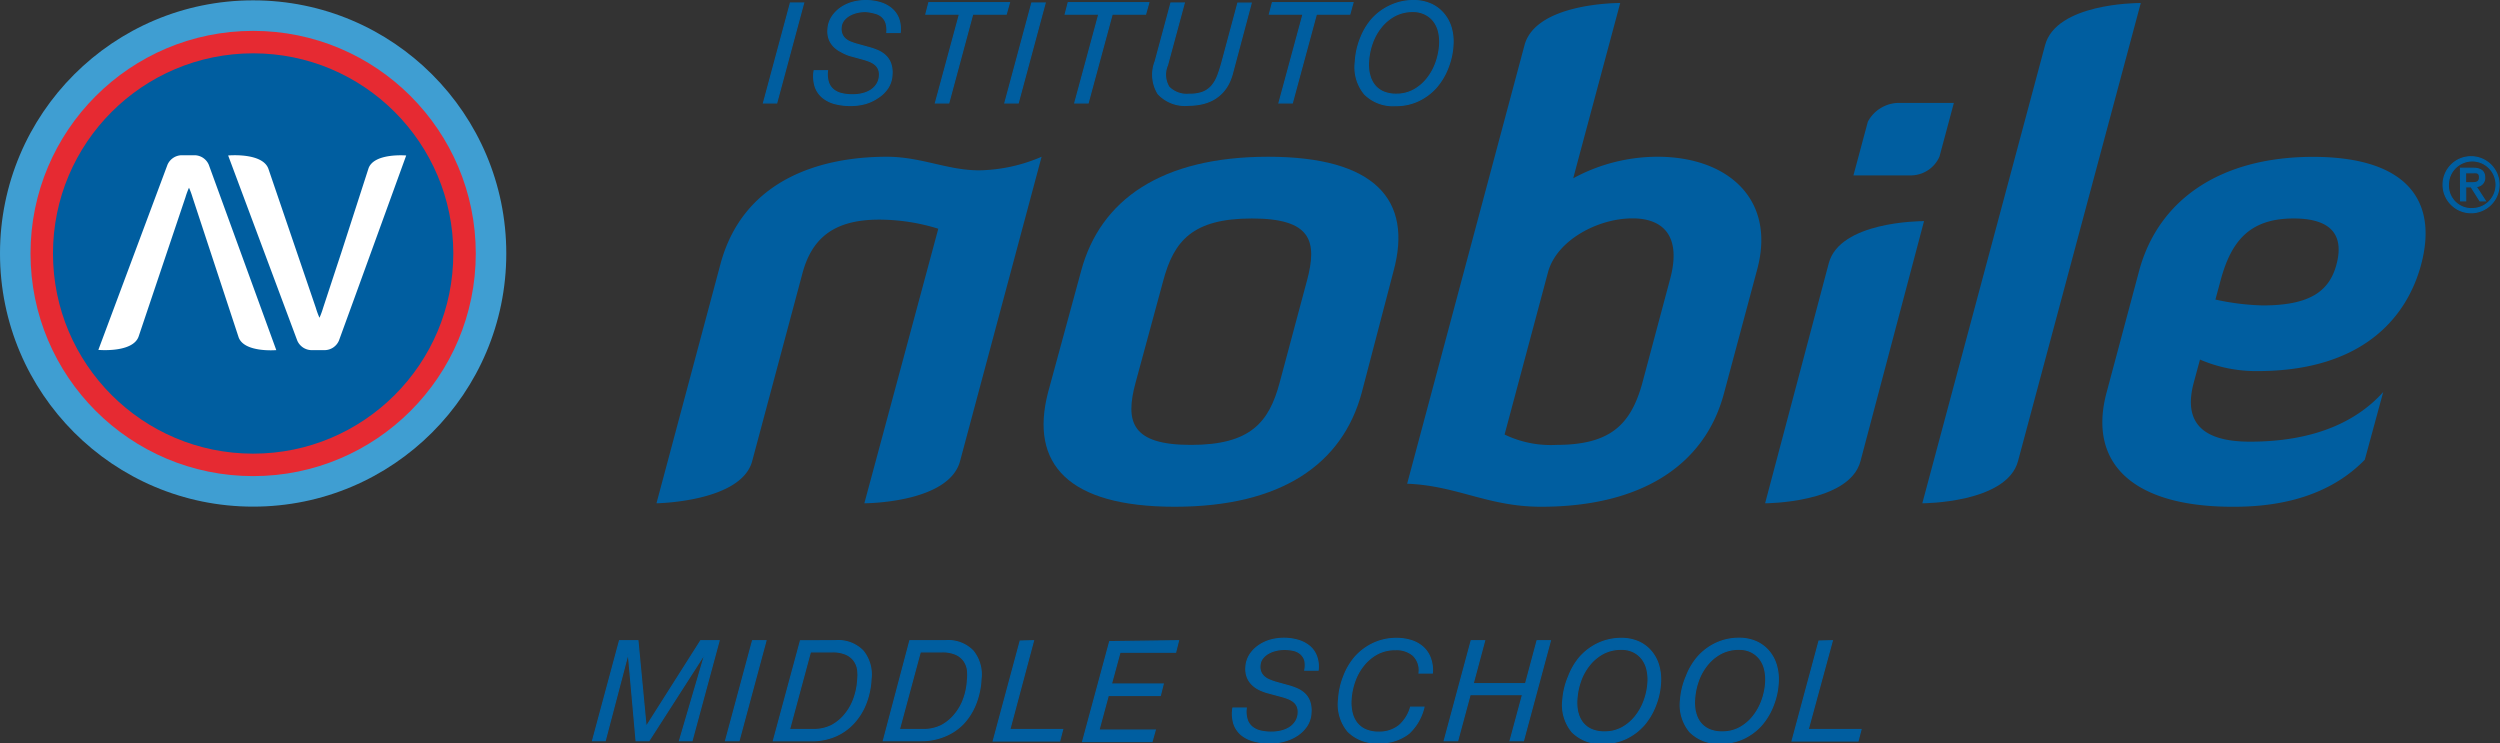 <svg xmlns="http://www.w3.org/2000/svg" viewBox="0 0 217.07 64.55"><rect x="0" y="0" width="217.07" height="64.55" fill="#333333" stroke="none"/><defs><style>.cls-1{fill:#3f9ed2;}.cls-2{fill:#e62a32;}.cls-3,.cls-5{fill:#005ea0;}.cls-4{fill:#fff;}.cls-5{stroke:#005ea0;stroke-width:0.1px;}</style></defs><title>Risorsa 6</title><g id="Livello_2" data-name="Livello 2"><g id="Livello_1-2" data-name="Livello 1"><g id="_Gruppo_" data-name="&lt;Gruppo&gt;"><g id="_Gruppo_2" data-name="&lt;Gruppo&gt;"><circle id="_Tracciato_" data-name="&lt;Tracciato&gt;" class="cls-1" cx="21.98" cy="22.01" r="21.98"/><circle id="_Tracciato_2" data-name="&lt;Tracciato&gt;" class="cls-2" cx="21.98" cy="22.01" r="19.33"/><circle id="_Tracciato_3" data-name="&lt;Tracciato&gt;" class="cls-3" cx="21.98" cy="22.01" r="17.38"/><g id="_Gruppo_3" data-name="&lt;Gruppo&gt;"><path id="_Tracciato_4" data-name="&lt;Tracciato&gt;" class="cls-4" d="M27.43,26.75a6.56,6.56,0,0,0,.31.84,6.63,6.63,0,0,0,.31-.84l1.21-3.68h0l.38-1.15h0L32,14.61c.49-1.35,3.27-1.11,3.27-1.11L30.8,25.81h0l-1.37,3.76a1.36,1.36,0,0,1-1.19.83H27a1.37,1.37,0,0,1-1.19-.83l-6-16.07s3-.28,3.5,1.17Z"/></g><g id="_Gruppo_4" data-name="&lt;Gruppo&gt;"><path id="_Tracciato_5" data-name="&lt;Tracciato&gt;" class="cls-4" d="M18.13,14.31a1.36,1.36,0,0,0-1.19-.83H15.73a1.37,1.37,0,0,0-1.19.83l-6,16.07s3,.28,3.5-1.17l4.06-12.07a6.59,6.59,0,0,1,.31-.84,6.7,6.7,0,0,1,.31.84l4,12.15c.49,1.35,3.27,1.11,3.27,1.11Z"/></g></g><g id="_Gruppo_5" data-name="&lt;Gruppo&gt;"><path id="_Tracciato_composto_" data-name="&lt;Tracciato composto&gt;" class="cls-5" d="M69.78.26,67.44,8.94H66.29L68.63.26Z"/><path id="_Tracciato_composto_2" data-name="&lt;Tracciato composto&gt;" class="cls-5" d="M76.93,2a1.26,1.26,0,0,0-.37-.56,1.43,1.43,0,0,0-.62-.3A3.7,3.7,0,0,0,75.12,1a3.13,3.13,0,0,0-.67.08,2.48,2.48,0,0,0-.67.25,1.69,1.69,0,0,0-.52.44,1.14,1.14,0,0,0-.23.66,1.19,1.19,0,0,0,.08.54,1.12,1.12,0,0,0,.27.39,1.52,1.52,0,0,0,.43.27,4.88,4.88,0,0,0,.54.19l1.15.32a5.41,5.41,0,0,1,.76.27,2.28,2.28,0,0,1,.64.43,1.75,1.75,0,0,1,.43.66,2.39,2.39,0,0,1,.12,1,2.26,2.26,0,0,1-.38,1.17,2.92,2.92,0,0,1-.84.81A3.86,3.86,0,0,1,75.12,9a4.77,4.77,0,0,1-1.2.16A5.41,5.41,0,0,1,72.5,9a2.8,2.8,0,0,1-1.08-.54,2.12,2.12,0,0,1-.64-.94,3,3,0,0,1-.09-1.38h1.16a2.37,2.37,0,0,0,.08,1,1.38,1.38,0,0,0,.43.64,1.77,1.77,0,0,0,.73.35,4.1,4.1,0,0,0,1,.1,3.39,3.39,0,0,0,.8-.1,2.37,2.37,0,0,0,.72-.3,1.73,1.73,0,0,0,.52-.52,1.51,1.51,0,0,0,.23-.75,1.19,1.19,0,0,0-.09-.57,1.09,1.09,0,0,0-.31-.4,1.84,1.84,0,0,0-.48-.27,5.43,5.43,0,0,0-.58-.19l-1.16-.32A3.93,3.93,0,0,1,73,4.47,2.24,2.24,0,0,1,72.37,4,1.81,1.81,0,0,1,72,3.41a2,2,0,0,1-.11-.85,2.2,2.2,0,0,1,.35-1.1A2.81,2.81,0,0,1,73,.68a3.45,3.45,0,0,1,1-.47,4.44,4.44,0,0,1,2.37,0,2.8,2.8,0,0,1,1,.5,2.13,2.13,0,0,1,.64.86,2.61,2.61,0,0,1,.15,1.25H77A2.12,2.12,0,0,0,76.93,2Z"/><path id="_Tracciato_composto_3" data-name="&lt;Tracciato composto&gt;" class="cls-5" d="M84.46,1.23,82.38,8.94H81.22l2.09-7.71H80.39l.26-1h7l-.28,1Z"/><path id="_Tracciato_composto_4" data-name="&lt;Tracciato composto&gt;" class="cls-5" d="M90.75.26,88.41,8.94H87.25L89.59.26Z"/><path id="_Tracciato_composto_5" data-name="&lt;Tracciato composto&gt;" class="cls-5" d="M96.57,1.23,94.48,8.94H93.32l2.09-7.71H92.49l.26-1h7l-.28,1Z"/><path id="_Tracciato_composto_6" data-name="&lt;Tracciato composto&gt;" class="cls-5" d="M107,6.42a4.91,4.91,0,0,1-.26.71,3.37,3.37,0,0,1-.62.92,3.28,3.28,0,0,1-.83.63,3.7,3.7,0,0,1-1,.35,5.22,5.22,0,0,1-1.07.11,3.18,3.18,0,0,1-2.67-1,3.16,3.16,0,0,1-.25-2.8L101.67.26h1.16l-1.46,5.4a2.06,2.06,0,0,0,.13,1.9,2.17,2.17,0,0,0,1.78.62A3.06,3.06,0,0,0,104.45,8a2,2,0,0,0,.77-.55,3,3,0,0,0,.5-.86q.19-.5.36-1.11l1.4-5.21h1.16l-1.39,5.21Q107.11,6,107,6.42Z"/><path id="_Tracciato_composto_7" data-name="&lt;Tracciato composto&gt;" class="cls-5" d="M114.3,1.23l-2.09,7.71h-1.16l2.09-7.71h-2.92l.26-1h7l-.28,1Z"/><path id="_Tracciato_composto_8" data-name="&lt;Tracciato composto&gt;" class="cls-5" d="M118.13,3.33a5.65,5.65,0,0,1,1-1.68A4.92,4.92,0,0,1,120.74.48a4.67,4.67,0,0,1,2-.43,3.59,3.59,0,0,1,1.5.3,3.07,3.07,0,0,1,1.09.81A3.32,3.32,0,0,1,126,2.39a4.39,4.39,0,0,1,.16,1.51,6.29,6.29,0,0,1-.44,2,5.7,5.7,0,0,1-1,1.68,4.84,4.84,0,0,1-1.54,1.16,4.49,4.49,0,0,1-2,.43,3.48,3.48,0,0,1-2.7-1,3.66,3.66,0,0,1-.8-2.8A6.35,6.35,0,0,1,118.13,3.33Zm.8,3.17a2.28,2.28,0,0,0,.42.89,2,2,0,0,0,.76.58,2.77,2.77,0,0,0,1.12.21,3.12,3.12,0,0,0,1.54-.38,3.83,3.83,0,0,0,1.16-1,4.76,4.76,0,0,0,.75-1.37A5.62,5.62,0,0,0,125,3.89a3.82,3.82,0,0,0-.09-1.13,2.41,2.41,0,0,0-.42-.91,2.13,2.13,0,0,0-.74-.61A2.29,2.29,0,0,0,122.7,1a3.29,3.29,0,0,0-1.61.38,3.9,3.9,0,0,0-1.18,1,4.66,4.66,0,0,0-.76,1.38,5.73,5.73,0,0,0-.32,1.56A3.9,3.9,0,0,0,118.92,6.5Z"/></g><path id="_Tracciato_6" data-name="&lt;Tracciato&gt;" class="cls-3" d="M77,13.61c-5.8,0-12.47,2-14.44,9.3L57,43.7s7.36-.11,8.31-3.66l4.36-16.29c.8-3,2.66-4.68,6.66-4.68a17.35,17.35,0,0,1,5.14.79L75.05,43.7s7.33,0,8.31-3.66l7.08-26.43a14.22,14.22,0,0,1-5.39,1.18C82.29,14.8,80,13.61,77,13.61Z"/><g id="_Gruppo_clip_" data-name="&lt;Gruppo clip&gt;"><path id="_Tracciato_di_ritaglio_composto_" data-name="&lt;Tracciato di ritaglio composto&gt;" class="cls-3" d="M143.92,13.61a15.34,15.34,0,0,0-7.32,1.87l.45-1.69h0L140.68.26c-.45,0-7.34.06-8.31,3.66L122.18,42c4.35.17,7,2,11.63,2,8.62,0,14.19-3.55,15.87-9.81l2.9-10.82C154.21,17.28,150,13.61,143.92,13.61Zm-1.34,19.72c-1,3.55-2.77,5.3-7.45,5.3a9.23,9.23,0,0,1-4.49-.9l3.77-14.09c.74-2.76,4.3-4.68,7.34-4.68,2.7,0,4.25,1.58,3.27,5.24Z"/></g><path id="_Tracciato_composto_9" data-name="&lt;Tracciato composto&gt;" class="cls-3" d="M110.11,13.61c-9.24,0-14.58,3.72-16.24,9.92L91,34.07C89.39,40.27,92.73,44,102,44s14.58-3.72,16.24-9.92L121,23.53C122.69,17.33,119.35,13.61,110.11,13.61Zm3.37,10.76-2.37,8.85c-.92,3.44-2.52,5.41-7.7,5.41s-5.73-2-4.81-5.41L101,24.38c.92-3.44,2.52-5.41,7.7-5.41S114.4,20.94,113.48,24.38Z"/><g id="_Gruppo_6" data-name="&lt;Gruppo&gt;"><path id="_Tracciato_7" data-name="&lt;Tracciato&gt;" class="cls-3" d="M158.79,22.85,153.26,43.7s7.31,0,8.28-3.65l5.52-20.85C166.62,19.2,159.75,19.26,158.79,22.85Z"/></g><path id="_Tracciato_8" data-name="&lt;Tracciato&gt;" class="cls-3" d="M177.57,3.92,166.91,43.7s7.33,0,8.31-3.66L185.88.26C185.43.26,178.54.31,177.57,3.92Z"/><path id="_Tracciato_9" data-name="&lt;Tracciato&gt;" class="cls-3" d="M168.4,13.6l1.25-4.66H164.7a3.08,3.08,0,0,0-2.52,1.63l-1.25,4.66h4.95A2.73,2.73,0,0,0,168.4,13.6Z"/><g id="_Gruppo_7" data-name="&lt;Gruppo&gt;"><g id="_Gruppo_8" data-name="&lt;Gruppo&gt;"><path id="_Tracciato_composto_10" data-name="&lt;Tracciato composto&gt;" class="cls-5" d="M214.59,13.61A2.43,2.43,0,1,1,212.13,16,2.42,2.42,0,0,1,214.59,13.61Zm0,4.5a2.07,2.07,0,1,0-2-2.09A2,2,0,0,0,214.59,18.12Zm-.95-3.5h1.1c.68,0,1,.27,1,.81a.73.73,0,0,1-.75.77l.81,1.25h-.47l-.77-1.22h-.47v1.22h-.44Zm.44,1.26h.46c.39,0,.75,0,.75-.47S215,15,214.66,15h-.58Z"/></g><path id="_Tracciato_composto_11" data-name="&lt;Tracciato composto&gt;" class="cls-3" d="M205.33,39.92l1.6-5.88c-2.26,2.52-5.93,4.31-11.57,4.31h0c-4.23,0-5.79-1.75-4.88-5.13l.54-2a12.28,12.28,0,0,0,5,1c8.9,0,12.91-4.45,14.2-9.24,1.51-5.64-1.33-9.36-9.38-9.36s-13.45,3.72-15.11,9.92l-2.82,10.54c-1.66,6.2,2.36,9.92,10.92,9.92H194C199.43,44,203,42.31,205.33,39.92ZM192.8,24.38c.92-3.44,2.52-5.41,6.35-5.41,3.49,0,4.35,1.64,3.72,4s-2.36,3.55-6.42,3.55a21.38,21.38,0,0,1-4.09-.51Z"/></g><g id="_Gruppo_9" data-name="&lt;Gruppo&gt;"><path id="_Tracciato_composto_12" data-name="&lt;Tracciato composto&gt;" class="cls-5" d="M55.39,55.63l.71,7.47h0l4.74-7.47h1.6l-2.35,8.68H59l2.23-7.6h0l-4.88,7.6H55.23l-.68-7.6h0l-2,7.6H51.45l2.34-8.68Z"/><path id="_Tracciato_composto_13" data-name="&lt;Tracciato composto&gt;" class="cls-5" d="M66.51,55.63l-2.34,8.68H63l2.34-8.68Z"/><path id="_Tracciato_composto_14" data-name="&lt;Tracciato composto&gt;" class="cls-5" d="M72.54,55.63a3,3,0,0,1,2.4.89,3.25,3.25,0,0,1,.69,2.43,6.78,6.78,0,0,1-.48,2.22,5.37,5.37,0,0,1-1.09,1.69,4.63,4.63,0,0,1-1.58,1.08,5.15,5.15,0,0,1-2,.38H67.15l2.35-8.68Zm-2,7.71A3.47,3.47,0,0,0,72.19,63a3.79,3.79,0,0,0,1.2-1,4.49,4.49,0,0,0,.76-1.37,5.65,5.65,0,0,0,.32-1.56,4.07,4.07,0,0,0,0-.92,1.84,1.84,0,0,0-.32-.79,1.74,1.74,0,0,0-.7-.55,2.89,2.89,0,0,0-1.17-.21H70.37l-1.82,6.74Z"/><path id="_Tracciato_composto_15" data-name="&lt;Tracciato composto&gt;" class="cls-5" d="M82.09,55.63a3,3,0,0,1,2.4.89,3.25,3.25,0,0,1,.69,2.43,6.78,6.78,0,0,1-.48,2.22,5.37,5.37,0,0,1-1.08,1.69A4.63,4.63,0,0,1,82,63.93a5.15,5.15,0,0,1-2,.38H76.7L79,55.63Zm-2,7.71A3.47,3.47,0,0,0,81.73,63a3.79,3.79,0,0,0,1.2-1,4.49,4.49,0,0,0,.76-1.37A5.65,5.65,0,0,0,84,59.07a4.07,4.07,0,0,0,0-.92,1.84,1.84,0,0,0-.32-.79,1.74,1.74,0,0,0-.7-.55,2.89,2.89,0,0,0-1.17-.21H79.91l-1.82,6.74Z"/><path id="_Tracciato_composto_16" data-name="&lt;Tracciato composto&gt;" class="cls-5" d="M89.74,55.63l-2.06,7.71h4.59l-.26,1H86.24l2.34-8.68Z"/><path id="_Tracciato_composto_17" data-name="&lt;Tracciato composto&gt;" class="cls-5" d="M102.33,55.63l-.25,1H97.25l-.75,2.76H101l-.25,1H96.23l-.81,3h4.89l-.28,1H94l2.35-8.68Z"/><path id="_Tracciato_composto_18" data-name="&lt;Tracciato composto&gt;" class="cls-5" d="M113.29,57.33a1.26,1.26,0,0,0-.37-.56,1.45,1.45,0,0,0-.62-.3,3.7,3.7,0,0,0-.82-.08,3.12,3.12,0,0,0-.67.08,2.5,2.5,0,0,0-.66.25,1.68,1.68,0,0,0-.52.44,1.14,1.14,0,0,0-.23.66,1.19,1.19,0,0,0,.08.54,1.12,1.12,0,0,0,.28.39,1.51,1.51,0,0,0,.43.27,5.17,5.17,0,0,0,.54.2l1.15.32a5.34,5.34,0,0,1,.76.27,2.29,2.29,0,0,1,.64.42,1.75,1.75,0,0,1,.43.66,2.38,2.38,0,0,1,.12,1,2.25,2.25,0,0,1-.38,1.17,3,3,0,0,1-.85.82,3.89,3.89,0,0,1-1.12.48,4.81,4.81,0,0,1-1.2.16,5.46,5.46,0,0,1-1.42-.18,2.82,2.82,0,0,1-1.08-.54,2.13,2.13,0,0,1-.64-.94,3,3,0,0,1-.09-1.38h1.16a2.38,2.38,0,0,0,.08,1,1.38,1.38,0,0,0,.43.64,1.77,1.77,0,0,0,.73.35,4.09,4.09,0,0,0,1,.1,3.37,3.37,0,0,0,.8-.1,2.36,2.36,0,0,0,.72-.3,1.73,1.73,0,0,0,.52-.52,1.51,1.51,0,0,0,.23-.75,1.2,1.2,0,0,0-.09-.57,1.08,1.08,0,0,0-.31-.4,1.84,1.84,0,0,0-.48-.27,5.55,5.55,0,0,0-.58-.19L110,60.13a3.93,3.93,0,0,1-.73-.29,2.22,2.22,0,0,1-.59-.44,1.82,1.82,0,0,1-.39-.62,2,2,0,0,1-.11-.85,2.2,2.2,0,0,1,.35-1.1,2.79,2.79,0,0,1,.77-.78,3.42,3.42,0,0,1,1-.47,4.46,4.46,0,0,1,2.37,0,2.82,2.82,0,0,1,1,.5,2.11,2.11,0,0,1,.63.86,2.61,2.61,0,0,1,.15,1.25h-1.16A2.13,2.13,0,0,0,113.29,57.33Z"/><path id="_Tracciato_composto_19" data-name="&lt;Tracciato composto&gt;" class="cls-5" d="M122.34,63.67a4,4,0,0,1-2.61.83,3.47,3.47,0,0,1-2.7-1,3.66,3.66,0,0,1-.8-2.8,6.33,6.33,0,0,1,.45-2,5.6,5.6,0,0,1,1-1.68,4.91,4.91,0,0,1,1.57-1.16,4.68,4.68,0,0,1,2-.43,4.29,4.29,0,0,1,1.3.19,2.82,2.82,0,0,1,1,.56,2.38,2.38,0,0,1,.64.94,3.06,3.06,0,0,1,.18,1.32h-1.16a1.78,1.78,0,0,0-.51-1.53,2.22,2.22,0,0,0-1.52-.5,3.3,3.3,0,0,0-1.61.38,3.9,3.9,0,0,0-1.18,1,4.68,4.68,0,0,0-.76,1.38,5.73,5.73,0,0,0-.32,1.56,3.91,3.91,0,0,0,.09,1.16,2.28,2.28,0,0,0,.42.89,2,2,0,0,0,.76.58,2.78,2.78,0,0,0,1.13.21,2.74,2.74,0,0,0,1.77-.57,3.33,3.33,0,0,0,1-1.6h1.16A4.49,4.49,0,0,1,122.34,63.67Z"/><path id="_Tracciato_composto_20" data-name="&lt;Tracciato composto&gt;" class="cls-5" d="M128.91,55.63l-1,3.73h4.55l1-3.73h1.16l-2.34,8.68h-1.16l1.08-4h-4.55l-1.08,4H125.4l2.34-8.68Z"/><path id="_Tracciato_composto_21" data-name="&lt;Tracciato composto&gt;" class="cls-5" d="M136.21,58.7a5.6,5.6,0,0,1,1-1.68,4.91,4.91,0,0,1,1.57-1.16,4.68,4.68,0,0,1,2-.43,3.6,3.6,0,0,1,1.5.3,3.06,3.06,0,0,1,1.09.82,3.29,3.29,0,0,1,.65,1.22,4.39,4.39,0,0,1,.16,1.51,6.29,6.29,0,0,1-.44,2,5.7,5.7,0,0,1-1,1.68,4.83,4.83,0,0,1-1.54,1.16,4.5,4.5,0,0,1-2,.43,3.47,3.47,0,0,1-2.7-1,3.66,3.66,0,0,1-.8-2.8A6.33,6.33,0,0,1,136.21,58.7Zm.8,3.17a2.28,2.28,0,0,0,.42.89,2,2,0,0,0,.76.58,2.78,2.78,0,0,0,1.13.21,3.13,3.13,0,0,0,1.54-.38,3.84,3.84,0,0,0,1.16-1,4.79,4.79,0,0,0,.75-1.37,5.59,5.59,0,0,0,.32-1.54,3.84,3.84,0,0,0-.09-1.13,2.4,2.4,0,0,0-.42-.91,2.12,2.12,0,0,0-.74-.61,2.29,2.29,0,0,0-1.05-.23,3.3,3.3,0,0,0-1.61.38,3.9,3.9,0,0,0-1.18,1,4.68,4.68,0,0,0-.76,1.38,5.73,5.73,0,0,0-.32,1.56A3.91,3.91,0,0,0,137,61.87Z"/><path id="_Tracciato_composto_22" data-name="&lt;Tracciato composto&gt;" class="cls-5" d="M146.43,58.7a5.62,5.62,0,0,1,1-1.68A4.91,4.91,0,0,1,149,55.85a4.68,4.68,0,0,1,2-.43,3.6,3.6,0,0,1,1.5.3,3.06,3.06,0,0,1,1.09.82,3.29,3.29,0,0,1,.65,1.22,4.39,4.39,0,0,1,.16,1.51,6.29,6.29,0,0,1-.44,2,5.7,5.7,0,0,1-1,1.68,4.83,4.83,0,0,1-1.54,1.16,4.5,4.5,0,0,1-2,.43,3.47,3.47,0,0,1-2.7-1,3.66,3.66,0,0,1-.8-2.8A6.33,6.33,0,0,1,146.43,58.7Zm.8,3.17a2.28,2.28,0,0,0,.42.89,2,2,0,0,0,.76.58,2.78,2.78,0,0,0,1.13.21,3.13,3.13,0,0,0,1.54-.38,3.84,3.84,0,0,0,1.16-1,4.79,4.79,0,0,0,.75-1.37,5.58,5.58,0,0,0,.32-1.54,3.83,3.83,0,0,0-.09-1.13,2.4,2.4,0,0,0-.42-.91,2.12,2.12,0,0,0-.74-.61,2.29,2.29,0,0,0-1.05-.23,3.3,3.3,0,0,0-1.61.38,3.9,3.9,0,0,0-1.18,1,4.68,4.68,0,0,0-.76,1.38,5.73,5.73,0,0,0-.32,1.56A3.91,3.91,0,0,0,147.22,61.87Z"/><path id="_Tracciato_composto_23" data-name="&lt;Tracciato composto&gt;" class="cls-5" d="M159.1,55.63,157,63.34h4.59l-.26,1H155.6l2.34-8.68Z"/></g></g></g></g></svg>